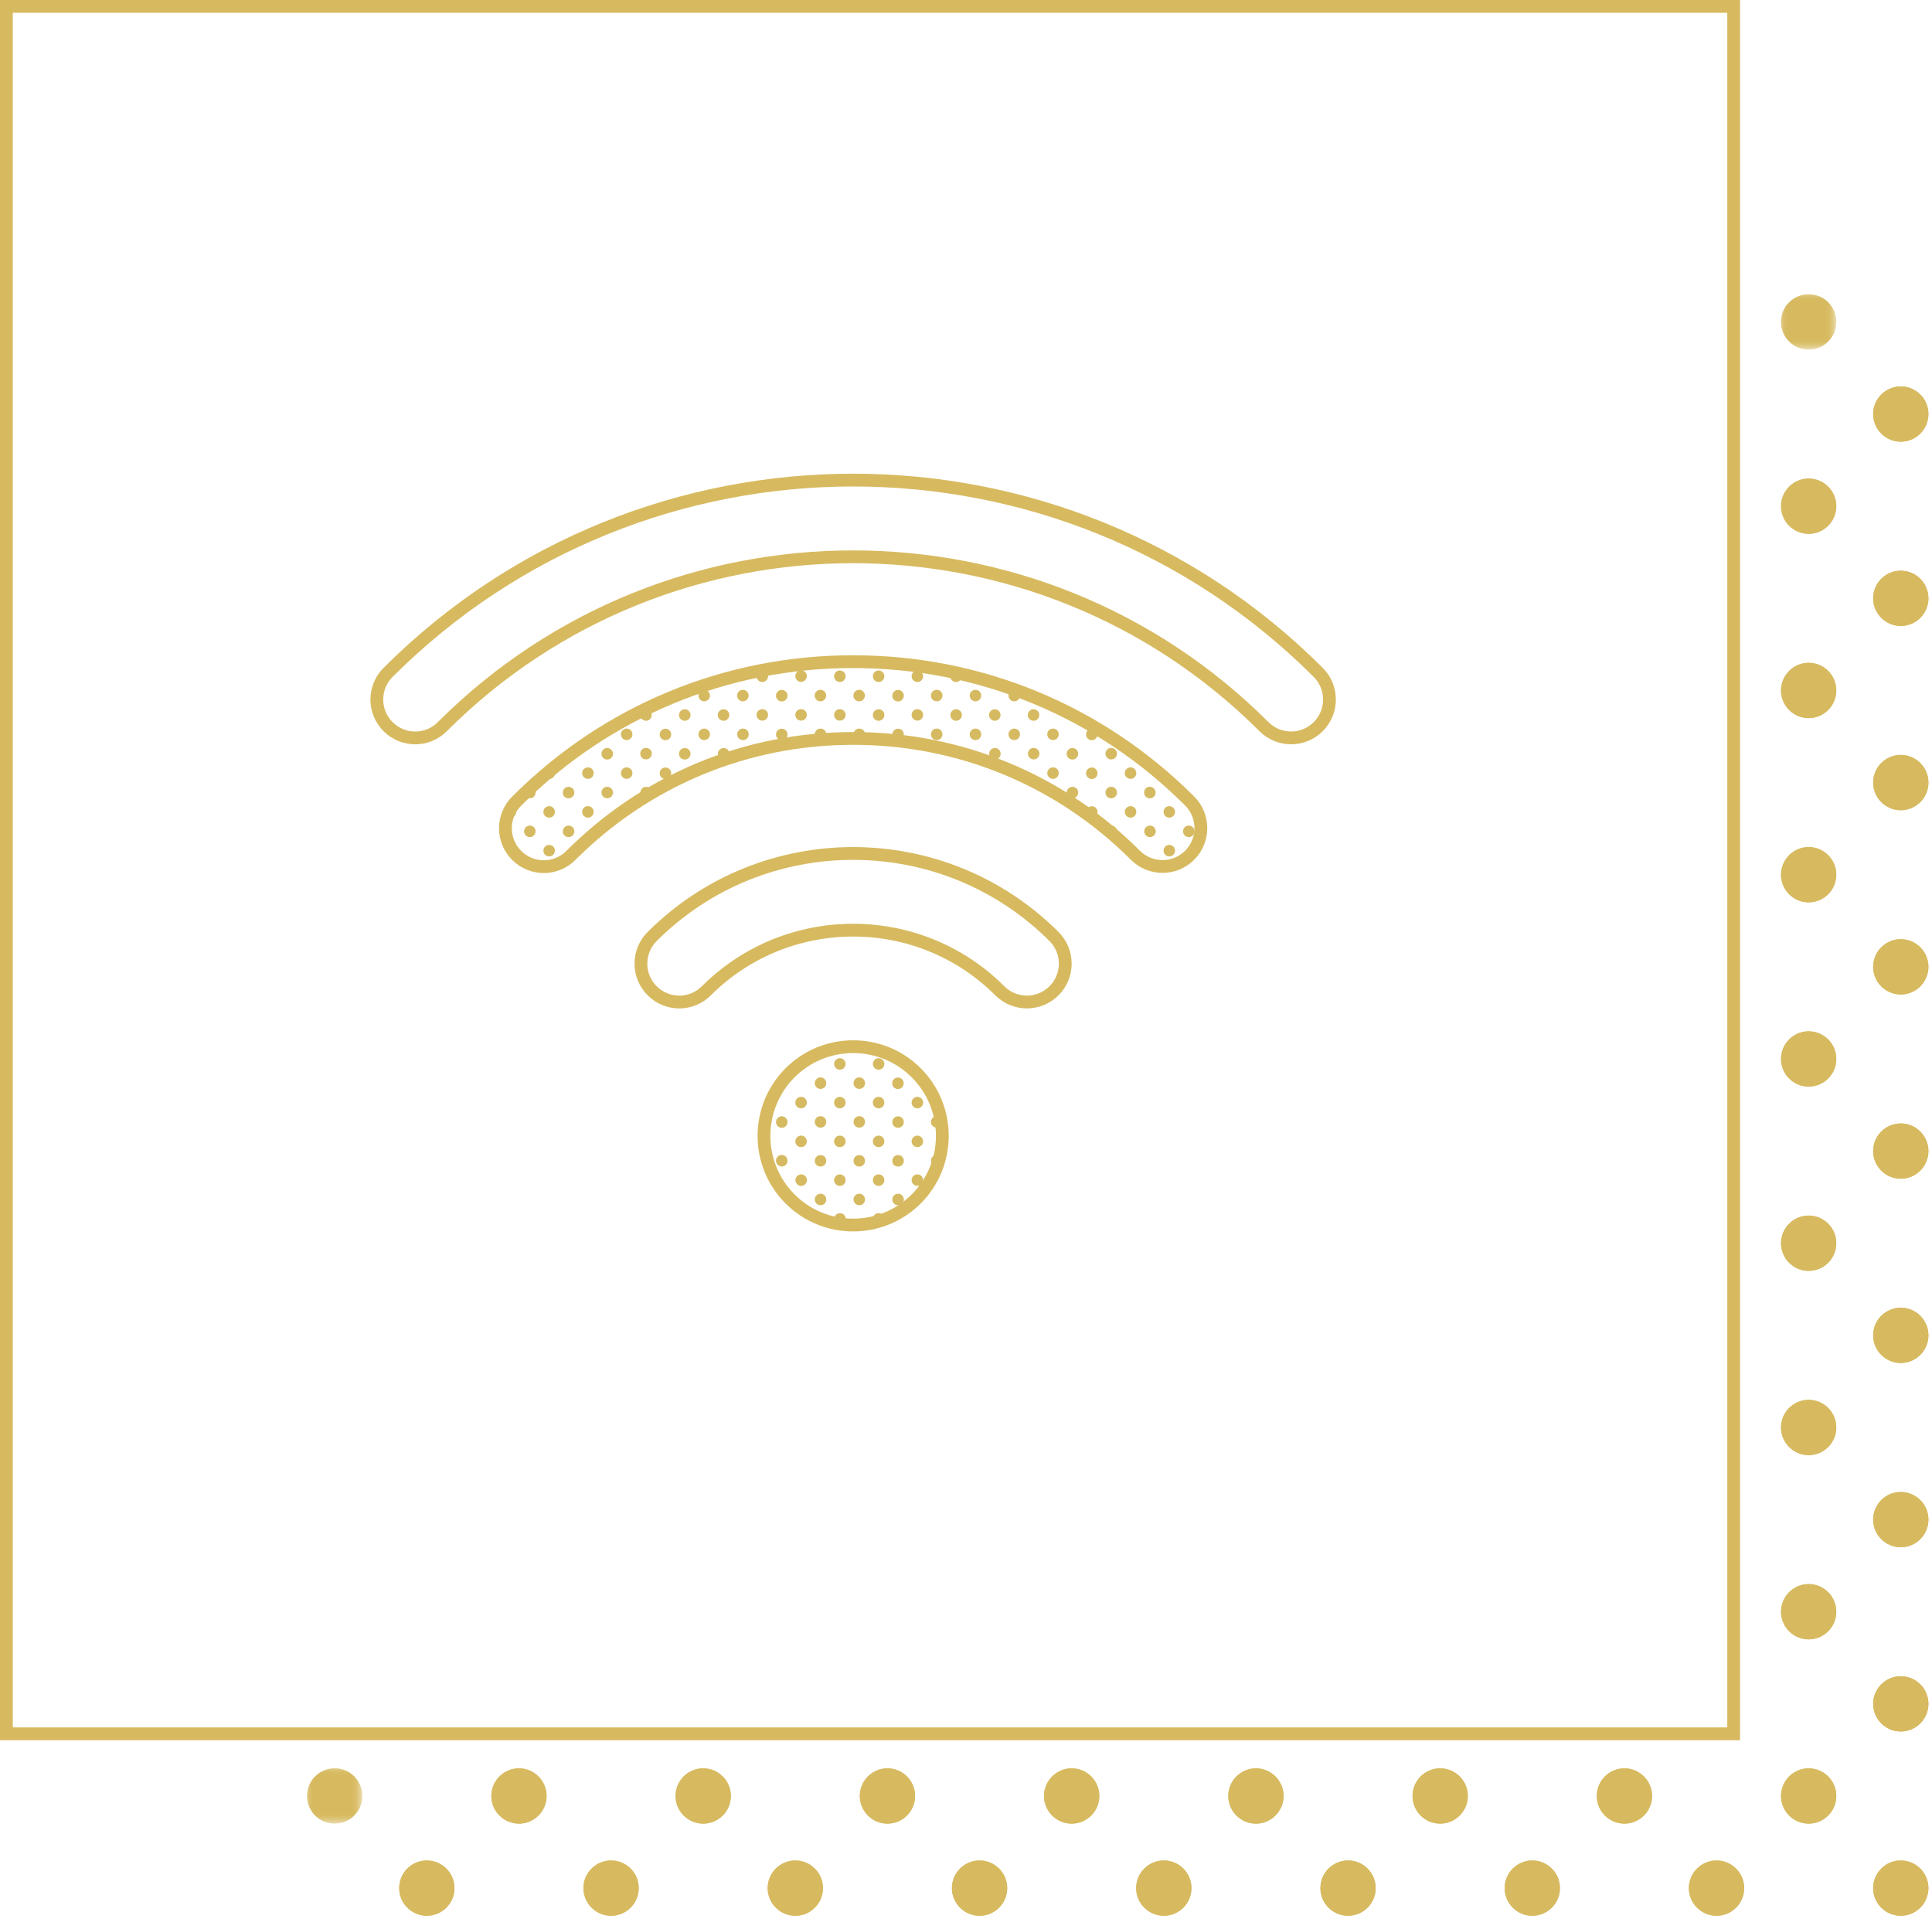 <?xml version="1.0" encoding="utf-8"?>
<!-- Generator: Adobe Illustrator 23.0.1, SVG Export Plug-In . SVG Version: 6.00 Build 0)  -->
<svg version="1.1" id="Ebene_1" xmlns="http://www.w3.org/2000/svg" xmlns:xlink="http://www.w3.org/1999/xlink" x="0px" y="0px"
	 viewBox="0 0 151 150" style="enable-background:new 0 0 151 150;" xml:space="preserve">
<style type="text/css">
	.st0{fill:none;stroke:#D7BA60;}
	.st1{fill-rule:evenodd;clip-rule:evenodd;fill:#D7BA60;}
	.st2{filter:url(#Adobe_OpacityMaskFilter);}
	.st3{fill-rule:evenodd;clip-rule:evenodd;fill:#FFFFFF;}
	.st4{mask:url(#mask-2_1_);fill-rule:evenodd;clip-rule:evenodd;fill:#D7BA60;}
	.st5{filter:url(#Adobe_OpacityMaskFilter_1_);}
	.st6{mask:url(#mask-4_1_);fill-rule:evenodd;clip-rule:evenodd;fill:#D7BA60;}
	.st7{filter:url(#Adobe_OpacityMaskFilter_2_);}
	.st8{mask:url(#mask-6_1_);fill-rule:evenodd;clip-rule:evenodd;fill:#D7BA60;}
	.st9{filter:url(#Adobe_OpacityMaskFilter_3_);}
	.st10{mask:url(#mask-8_1_);fill-rule:evenodd;clip-rule:evenodd;fill:#D7BA60;}
	.st11{fill:none;stroke:#D7BA60;stroke-miterlimit:10;}
	.st12{fill:#D6BA61;}
</style>
<title>Rectangle 4 Copy 10</title>
<desc>Created with Sketch.</desc>
<g id="Dokument-">
	<g transform="translate(-1071, -3269)">
		<g id="Rectangle-4-Copy-10" transform="translate(1071, 3269)">
			<path class="st0" d="M0.5,0.5v135h135V0.5H0.5z"/>
			<g id="Group-5-Copy-2" transform="translate(24, 22)">
				<path id="Fill-1" class="st1" d="M95.76,123.4c-1.19,0-2.16,0.97-2.16,2.16c0,1.19,0.97,2.16,2.16,2.16
					c1.19,0,2.16-0.97,2.16-2.16C97.92,124.37,96.95,123.4,95.76,123.4"/>
				<path id="Fill-3" class="st1" d="M110.16,123.4c-1.19,0-2.16,0.97-2.16,2.16c0,1.19,0.97,2.16,2.16,2.16
					c1.19,0,2.16-0.97,2.16-2.16C112.32,124.37,111.35,123.4,110.16,123.4"/>
				<path id="Fill-5" class="st1" d="M81.36,123.4c-1.19,0-2.16,0.97-2.16,2.16c0,1.19,0.97,2.16,2.16,2.16
					c1.19,0,2.16-0.97,2.16-2.16C83.52,124.37,82.55,123.4,81.36,123.4"/>
				<path id="Fill-7" class="st1" d="M52.56,123.4c-1.19,0-2.16,0.97-2.16,2.16c0,1.19,0.97,2.16,2.16,2.16
					c1.19,0,2.16-0.97,2.16-2.16C54.72,124.37,53.75,123.4,52.56,123.4"/>
				<g id="Group-11" transform="translate(115, 0.719)">
					<g id="Clip-10">
					</g>
					<defs>
						<filter id="Adobe_OpacityMaskFilter" filterUnits="userSpaceOnUse" x="0.2" y="0.28" width="4.32" height="4.32">
							<feColorMatrix  type="matrix" values="1 0 0 0 0  0 1 0 0 0  0 0 1 0 0  0 0 0 1 0"/>
						</filter>
					</defs>
					<mask maskUnits="userSpaceOnUse" x="0.2" y="0.28" width="4.32" height="4.32" id="mask-2_1_">
						<g class="st2">
							<polygon id="path-1_1_" class="st3" points="0.2,0.28 4.52,0.28 4.52,4.6 0.2,4.6 							"/>
						</g>
					</mask>
					<path id="Fill-9" class="st4" d="M2.36,0.28c-1.19,0-2.16,0.97-2.16,2.16S1.17,4.6,2.36,4.6c1.19,0,2.16-0.97,2.16-2.16
						S3.55,0.28,2.36,0.28"/>
				</g>
				<path id="Fill-12" class="st1" d="M124.56,22.6c-1.19,0-2.16,0.97-2.16,2.16c0,1.19,0.97,2.16,2.16,2.16
					c1.19,0,2.16-0.97,2.16-2.16C126.72,23.57,125.75,22.6,124.56,22.6"/>
				<path id="Fill-14" class="st1" d="M124.56,12.52c1.19,0,2.16-0.97,2.16-2.16c0-1.19-0.97-2.16-2.16-2.16
					c-1.19,0-2.16,0.97-2.16,2.16C122.4,11.55,123.37,12.52,124.56,12.52"/>
				<path id="Fill-16" class="st1" d="M117.36,29.8c-1.19,0-2.16,0.97-2.16,2.16c0,1.19,0.97,2.16,2.16,2.16
					c1.19,0,2.16-0.97,2.16-2.16C119.52,30.77,118.55,29.8,117.36,29.8"/>
				<path id="Fill-18" class="st1" d="M117.36,15.4c-1.19,0-2.16,0.97-2.16,2.16c0,1.19,0.97,2.16,2.16,2.16
					c1.19,0,2.16-0.97,2.16-2.16C119.52,16.37,118.55,15.4,117.36,15.4"/>
				<path id="Fill-20" class="st1" d="M124.56,51.4c-1.19,0-2.16,0.97-2.16,2.16c0,1.19,0.97,2.16,2.16,2.16
					c1.19,0,2.16-0.97,2.16-2.16C126.72,52.37,125.75,51.4,124.56,51.4"/>
				<path id="Fill-22" class="st1" d="M124.56,41.32c1.19,0,2.16-0.97,2.16-2.16c0-1.19-0.97-2.16-2.16-2.16
					c-1.19,0-2.16,0.97-2.16,2.16C122.4,40.35,123.37,41.32,124.56,41.32"/>
				<path id="Fill-24" class="st1" d="M117.36,58.6c-1.19,0-2.16,0.97-2.16,2.16s0.97,2.16,2.16,2.16c1.19,0,2.16-0.97,2.16-2.16
					S118.55,58.6,117.36,58.6"/>
				<path id="Fill-26" class="st1" d="M117.36,44.2c-1.19,0-2.16,0.97-2.16,2.16s0.97,2.16,2.16,2.16c1.19,0,2.16-0.97,2.16-2.16
					S118.55,44.2,117.36,44.2"/>
				<path id="Fill-28" class="st1" d="M124.56,80.2c-1.19,0-2.16,0.97-2.16,2.16c0,1.19,0.97,2.16,2.16,2.16
					c1.19,0,2.16-0.97,2.16-2.16C126.72,81.17,125.75,80.2,124.56,80.2"/>
				<path id="Fill-30" class="st1" d="M124.56,70.12c1.19,0,2.16-0.97,2.16-2.16c0-1.19-0.97-2.16-2.16-2.16
					c-1.19,0-2.16,0.97-2.16,2.16C122.4,69.15,123.37,70.12,124.56,70.12"/>
				<path id="Fill-32" class="st1" d="M117.36,87.4c-1.19,0-2.16,0.97-2.16,2.16c0,1.19,0.97,2.16,2.16,2.16
					c1.19,0,2.16-0.97,2.16-2.16C119.52,88.37,118.55,87.4,117.36,87.4"/>
				<path id="Fill-34" class="st1" d="M117.36,73c-1.19,0-2.16,0.97-2.16,2.16s0.97,2.16,2.16,2.16c1.19,0,2.16-0.97,2.16-2.16
					S118.55,73,117.36,73"/>
				<path id="Fill-36" class="st1" d="M124.56,123.4c-1.19,0-2.16,0.97-2.16,2.16c0,1.19,0.97,2.16,2.16,2.16
					c1.19,0,2.16-0.97,2.16-2.16C126.72,124.37,125.75,123.4,124.56,123.4"/>
				<path id="Fill-38" class="st1" d="M124.56,109c-1.19,0-2.16,0.97-2.16,2.16c0,1.19,0.97,2.16,2.16,2.16
					c1.19,0,2.16-0.97,2.16-2.16C126.72,109.97,125.75,109,124.56,109"/>
				<path id="Fill-40" class="st1" d="M124.56,98.92c1.19,0,2.16-0.97,2.16-2.16c0-1.19-0.97-2.16-2.16-2.16
					c-1.19,0-2.16,0.97-2.16,2.16C122.4,97.95,123.37,98.92,124.56,98.92"/>
				<path id="Fill-42" class="st1" d="M117.36,116.2c-1.19,0-2.16,0.97-2.16,2.16s0.97,2.16,2.16,2.16c1.19,0,2.16-0.97,2.16-2.16
					S118.55,116.2,117.36,116.2"/>
				<path id="Fill-44" class="st1" d="M117.36,101.8c-1.19,0-2.16,0.97-2.16,2.16s0.97,2.16,2.16,2.16c1.19,0,2.16-0.97,2.16-2.16
					S118.55,101.8,117.36,101.8"/>
				<path id="Fill-46" class="st1" d="M88.56,116.2c-1.19,0-2.16,0.97-2.16,2.16s0.97,2.16,2.16,2.16c1.19,0,2.16-0.97,2.16-2.16
					S89.75,116.2,88.56,116.2"/>
				<path id="Fill-48" class="st1" d="M102.96,116.2c-1.19,0-2.16,0.97-2.16,2.16s0.97,2.16,2.16,2.16c1.19,0,2.16-0.97,2.16-2.16
					S104.15,116.2,102.96,116.2"/>
				<path id="Fill-50" class="st1" d="M66.96,123.4c-1.19,0-2.16,0.97-2.16,2.16c0,1.19,0.97,2.16,2.16,2.16s2.16-0.97,2.16-2.16
					C69.12,124.37,68.15,123.4,66.96,123.4"/>
				<path id="Fill-52" class="st1" d="M59.76,116.2c-1.19,0-2.16,0.97-2.16,2.16s0.97,2.16,2.16,2.16c1.19,0,2.16-0.97,2.16-2.16
					S60.95,116.2,59.76,116.2"/>
				<path id="Fill-54" class="st1" d="M74.16,116.2c-1.19,0-2.16,0.97-2.16,2.16s0.97,2.16,2.16,2.16c1.19,0,2.16-0.97,2.16-2.16
					S75.35,116.2,74.16,116.2"/>
				<path id="Fill-56" class="st1" d="M38.16,123.4c-1.19,0-2.16,0.97-2.16,2.16c0,1.19,0.97,2.16,2.16,2.16
					c1.19,0,2.16-0.97,2.16-2.16C40.32,124.37,39.35,123.4,38.16,123.4"/>
				<path id="Fill-58" class="st1" d="M30.96,116.2c-1.19,0-2.16,0.97-2.16,2.16s0.97,2.16,2.16,2.16c1.19,0,2.16-0.97,2.16-2.16
					S32.15,116.2,30.96,116.2"/>
				<path id="Fill-60" class="st1" d="M45.36,116.2c-1.19,0-2.16,0.97-2.16,2.16s0.97,2.16,2.16,2.16c1.19,0,2.16-0.97,2.16-2.16
					S46.55,116.2,45.36,116.2"/>
				<path id="Fill-62" class="st1" d="M9.36,123.4c-1.19,0-2.16,0.97-2.16,2.16c0,1.19,0.97,2.16,2.16,2.16
					c1.19,0,2.16-0.97,2.16-2.16C11.52,124.37,10.55,123.4,9.36,123.4"/>
				<g id="Group-66" transform="translate(0, 115.719)">
					<g id="Clip-65">
					</g>
					<defs>
						<filter id="Adobe_OpacityMaskFilter_1_" filterUnits="userSpaceOnUse" x="0" y="0.48" width="4.32" height="4.32">
							<feColorMatrix  type="matrix" values="1 0 0 0 0  0 1 0 0 0  0 0 1 0 0  0 0 0 1 0"/>
						</filter>
					</defs>
					<mask maskUnits="userSpaceOnUse" x="0" y="0.48" width="4.32" height="4.32" id="mask-4_1_">
						<g class="st5">
							<polygon id="path-3_1_" class="st3" points="0,0.48 4.32,0.48 4.32,4.8 0,4.8 							"/>
						</g>
					</mask>
					<path id="Fill-64" class="st6" d="M2.16,0.48C0.97,0.48,0,1.45,0,2.64S0.97,4.8,2.16,4.8c1.19,0,2.16-0.97,2.16-2.16
						S3.35,0.48,2.16,0.48"/>
				</g>
				<path id="Fill-67" class="st1" d="M16.56,116.2c-1.19,0-2.16,0.97-2.16,2.16s0.97,2.16,2.16,2.16c1.19,0,2.16-0.97,2.16-2.16
					S17.75,116.2,16.56,116.2"/>
				<path id="Fill-69" class="st1" d="M23.76,123.4c-1.19,0-2.16,0.97-2.16,2.16c0,1.19,0.97,2.16,2.16,2.16
					c1.19,0,2.16-0.97,2.16-2.16C25.92,124.37,24.95,123.4,23.76,123.4"/>
				<path id="Fill-71" class="st1" d="M95.76,123.4c-1.19,0-2.16,0.97-2.16,2.16c0,1.19,0.97,2.16,2.16,2.16
					c1.19,0,2.16-0.97,2.16-2.16C97.92,124.37,96.95,123.4,95.76,123.4"/>
				<path id="Fill-73" class="st1" d="M110.16,123.4c-1.19,0-2.16,0.97-2.16,2.16c0,1.19,0.97,2.16,2.16,2.16
					c1.19,0,2.16-0.97,2.16-2.16C112.32,124.37,111.35,123.4,110.16,123.4"/>
				<path id="Fill-75" class="st1" d="M81.36,123.4c-1.19,0-2.16,0.97-2.16,2.16c0,1.19,0.97,2.16,2.16,2.16
					c1.19,0,2.16-0.97,2.16-2.16C83.52,124.37,82.55,123.4,81.36,123.4"/>
				<path id="Fill-77" class="st1" d="M52.56,123.4c-1.19,0-2.16,0.97-2.16,2.16c0,1.19,0.97,2.16,2.16,2.16
					c1.19,0,2.16-0.97,2.16-2.16C54.72,124.37,53.75,123.4,52.56,123.4"/>
				<g id="Group-81" transform="translate(115, 0.719)">
					<g id="Clip-80">
					</g>
					<defs>
						<filter id="Adobe_OpacityMaskFilter_2_" filterUnits="userSpaceOnUse" x="0.2" y="0.28" width="4.32" height="4.32">
							<feColorMatrix  type="matrix" values="1 0 0 0 0  0 1 0 0 0  0 0 1 0 0  0 0 0 1 0"/>
						</filter>
					</defs>
					<mask maskUnits="userSpaceOnUse" x="0.2" y="0.28" width="4.32" height="4.32" id="mask-6_1_">
						<g class="st7">
							<polygon id="path-5_1_" class="st3" points="0.2,0.28 4.52,0.28 4.52,4.6 0.2,4.6 							"/>
						</g>
					</mask>
					<path id="Fill-79" class="st8" d="M2.36,0.28c-1.19,0-2.16,0.97-2.16,2.16S1.17,4.6,2.36,4.6c1.19,0,2.16-0.97,2.16-2.16
						S3.55,0.28,2.36,0.28"/>
				</g>
				<path id="Fill-82" class="st1" d="M124.56,22.6c-1.19,0-2.16,0.97-2.16,2.16c0,1.19,0.97,2.16,2.16,2.16
					c1.19,0,2.16-0.97,2.16-2.16C126.72,23.57,125.75,22.6,124.56,22.6"/>
				<path id="Fill-84" class="st1" d="M124.56,12.52c1.19,0,2.16-0.97,2.16-2.16c0-1.19-0.97-2.16-2.16-2.16
					c-1.19,0-2.16,0.97-2.16,2.16C122.4,11.55,123.37,12.52,124.56,12.52"/>
				<path id="Fill-86" class="st1" d="M117.36,29.8c-1.19,0-2.16,0.97-2.16,2.16c0,1.19,0.97,2.16,2.16,2.16
					c1.19,0,2.16-0.97,2.16-2.16C119.52,30.77,118.55,29.8,117.36,29.8"/>
				<path id="Fill-88" class="st1" d="M117.36,15.4c-1.19,0-2.16,0.97-2.16,2.16c0,1.19,0.97,2.16,2.16,2.16
					c1.19,0,2.16-0.97,2.16-2.16C119.52,16.37,118.55,15.4,117.36,15.4"/>
				<path id="Fill-90" class="st1" d="M124.56,51.4c-1.19,0-2.16,0.97-2.16,2.16c0,1.19,0.97,2.16,2.16,2.16
					c1.19,0,2.16-0.97,2.16-2.16C126.72,52.37,125.75,51.4,124.56,51.4"/>
				<path id="Fill-92" class="st1" d="M124.56,41.32c1.19,0,2.16-0.97,2.16-2.16c0-1.19-0.97-2.16-2.16-2.16
					c-1.19,0-2.16,0.97-2.16,2.16C122.4,40.35,123.37,41.32,124.56,41.32"/>
				<path id="Fill-94" class="st1" d="M117.36,58.6c-1.19,0-2.16,0.97-2.16,2.16s0.97,2.16,2.16,2.16c1.19,0,2.16-0.97,2.16-2.16
					S118.55,58.6,117.36,58.6"/>
				<path id="Fill-96" class="st1" d="M117.36,44.2c-1.19,0-2.16,0.97-2.16,2.16s0.97,2.16,2.16,2.16c1.19,0,2.16-0.97,2.16-2.16
					S118.55,44.2,117.36,44.2"/>
				<path id="Fill-98" class="st1" d="M124.56,80.2c-1.19,0-2.16,0.97-2.16,2.16c0,1.19,0.97,2.16,2.16,2.16
					c1.19,0,2.16-0.97,2.16-2.16C126.72,81.17,125.75,80.2,124.56,80.2"/>
				<path id="Fill-100" class="st1" d="M124.56,70.12c1.19,0,2.16-0.97,2.16-2.16c0-1.19-0.97-2.16-2.16-2.16
					c-1.19,0-2.16,0.97-2.16,2.16C122.4,69.15,123.37,70.12,124.56,70.12"/>
				<path id="Fill-102" class="st1" d="M117.36,87.4c-1.19,0-2.16,0.97-2.16,2.16c0,1.19,0.97,2.16,2.16,2.16
					c1.19,0,2.16-0.97,2.16-2.16C119.52,88.37,118.55,87.4,117.36,87.4"/>
				<path id="Fill-104" class="st1" d="M117.36,73c-1.19,0-2.16,0.97-2.16,2.16s0.97,2.16,2.16,2.16c1.19,0,2.16-0.97,2.16-2.16
					S118.55,73,117.36,73"/>
				<path id="Fill-106" class="st1" d="M124.56,123.4c-1.19,0-2.16,0.97-2.16,2.16c0,1.19,0.97,2.16,2.16,2.16
					c1.19,0,2.16-0.97,2.16-2.16C126.72,124.37,125.75,123.4,124.56,123.4"/>
				<path id="Fill-108" class="st1" d="M124.56,109c-1.19,0-2.16,0.97-2.16,2.16c0,1.19,0.97,2.16,2.16,2.16
					c1.19,0,2.16-0.97,2.16-2.16C126.72,109.97,125.75,109,124.56,109"/>
				<path id="Fill-110" class="st1" d="M124.56,98.92c1.19,0,2.16-0.97,2.16-2.16c0-1.19-0.97-2.16-2.16-2.16
					c-1.19,0-2.16,0.97-2.16,2.16C122.4,97.95,123.37,98.92,124.56,98.92"/>
				<path id="Fill-112" class="st1" d="M117.36,116.2c-1.19,0-2.16,0.97-2.16,2.16s0.97,2.16,2.16,2.16c1.19,0,2.16-0.97,2.16-2.16
					S118.55,116.2,117.36,116.2"/>
				<path id="Fill-114" class="st1" d="M117.36,101.8c-1.19,0-2.16,0.97-2.16,2.16s0.97,2.16,2.16,2.16c1.19,0,2.16-0.97,2.16-2.16
					S118.55,101.8,117.36,101.8"/>
				<path id="Fill-116" class="st1" d="M88.56,116.2c-1.19,0-2.16,0.97-2.16,2.16s0.97,2.16,2.16,2.16c1.19,0,2.16-0.97,2.16-2.16
					S89.75,116.2,88.56,116.2"/>
				<path id="Fill-118" class="st1" d="M102.96,116.2c-1.19,0-2.16,0.97-2.16,2.16s0.97,2.16,2.16,2.16c1.19,0,2.16-0.97,2.16-2.16
					S104.15,116.2,102.96,116.2"/>
				<path id="Fill-120" class="st1" d="M66.96,123.4c-1.19,0-2.16,0.97-2.16,2.16c0,1.19,0.97,2.16,2.16,2.16s2.16-0.97,2.16-2.16
					C69.12,124.37,68.15,123.4,66.96,123.4"/>
				<path id="Fill-122" class="st1" d="M59.76,116.2c-1.19,0-2.16,0.97-2.16,2.16s0.97,2.16,2.16,2.16c1.19,0,2.16-0.97,2.16-2.16
					S60.95,116.2,59.76,116.2"/>
				<path id="Fill-124" class="st1" d="M74.16,116.2c-1.19,0-2.16,0.97-2.16,2.16s0.97,2.16,2.16,2.16c1.19,0,2.16-0.97,2.16-2.16
					S75.35,116.2,74.16,116.2"/>
				<path id="Fill-126" class="st1" d="M38.16,123.4c-1.19,0-2.16,0.97-2.16,2.16c0,1.19,0.97,2.16,2.16,2.16
					c1.19,0,2.16-0.97,2.16-2.16C40.32,124.37,39.35,123.4,38.16,123.4"/>
				<path id="Fill-128" class="st1" d="M30.96,116.2c-1.19,0-2.16,0.97-2.16,2.16s0.97,2.16,2.16,2.16c1.19,0,2.16-0.97,2.16-2.16
					S32.15,116.2,30.96,116.2"/>
				<path id="Fill-130" class="st1" d="M45.36,116.2c-1.19,0-2.16,0.97-2.16,2.16s0.97,2.16,2.16,2.16c1.19,0,2.16-0.97,2.16-2.16
					S46.55,116.2,45.36,116.2"/>
				<path id="Fill-132" class="st1" d="M9.36,123.4c-1.19,0-2.16,0.97-2.16,2.16c0,1.19,0.97,2.16,2.16,2.16
					c1.19,0,2.16-0.97,2.16-2.16C11.52,124.37,10.55,123.4,9.36,123.4"/>
				<g id="Group-136" transform="translate(0, 115.719)">
					<g id="Clip-135">
					</g>
					<defs>
						<filter id="Adobe_OpacityMaskFilter_3_" filterUnits="userSpaceOnUse" x="0" y="0.48" width="4.32" height="4.32">
							<feColorMatrix  type="matrix" values="1 0 0 0 0  0 1 0 0 0  0 0 1 0 0  0 0 0 1 0"/>
						</filter>
					</defs>
					<mask maskUnits="userSpaceOnUse" x="0" y="0.48" width="4.32" height="4.32" id="mask-8_1_">
						<g class="st9">
							<polygon id="path-7_1_" class="st3" points="0,0.48 4.32,0.48 4.32,4.8 0,4.8 							"/>
						</g>
					</mask>
					<path id="Fill-134" class="st10" d="M2.16,0.48C0.97,0.48,0,1.45,0,2.64S0.97,4.8,2.16,4.8c1.19,0,2.16-0.97,2.16-2.16
						S3.35,0.48,2.16,0.48"/>
				</g>
				<path id="Fill-137" class="st1" d="M16.56,116.2c-1.19,0-2.16,0.97-2.16,2.16s0.97,2.16,2.16,2.16c1.19,0,2.16-0.97,2.16-2.16
					S17.75,116.2,16.56,116.2"/>
				<path id="Fill-139" class="st1" d="M23.76,123.4c-1.19,0-2.16,0.97-2.16,2.16c0,1.19,0.97,2.16,2.16,2.16
					c1.19,0,2.16-0.97,2.16-2.16C25.92,124.37,24.95,123.4,23.76,123.4"/>
			</g>
			<g>
				<path class="st11" d="M66.67,51.71c-9.93,0-19.27,3.87-26.29,10.9c-1.17,1.17-1.17,3.07,0,4.24c0.58,0.58,1.35,0.88,2.12,0.88
					l0,0c0.77,0,1.53-0.29,2.12-0.88c5.89-5.89,13.72-9.14,22.06-9.14h0.01c8.33,0,16.16,3.24,22.05,9.13
					c1.17,1.17,3.07,1.17,4.24,0c1.17-1.17,1.17-3.07,0-4.24c-7.02-7.02-16.36-10.89-26.29-10.89L66.67,51.71L66.67,51.71z
					 M66.68,81.8c-1.79,0-3.57,0.68-4.93,2.04c-2.72,2.72-2.72,7.14,0,9.86c1.36,1.36,3.14,2.04,4.93,2.04s3.56-0.68,4.93-2.04
					c2.72-2.72,2.72-7.14,0-9.86C70.25,82.48,68.47,81.8,66.68,81.8z"/>
				<path class="st11" d="M66.68,37.52c-13.16,0-26.33,5.01-36.35,15.03c-1.17,1.17-1.17,3.07,0,4.24c0.58,0.58,1.35,0.88,2.12,0.88
					c0.77,0,1.53-0.29,2.12-0.88c17.7-17.7,46.51-17.7,64.22,0c1.17,1.17,3.07,1.17,4.24,0c1.17-1.17,1.17-3.07,0-4.24
					C93.01,42.53,79.84,37.52,66.68,37.52z"/>
				<path class="st11" d="M66.68,66.7c-5.69,0-11.37,2.16-15.71,6.49c-1.17,1.17-1.17,3.07,0,4.24c0.58,0.58,1.35,0.88,2.12,0.88
					c0.76,0,1.53-0.29,2.12-0.88c6.32-6.31,16.61-6.32,22.93,0c1.17,1.17,3.07,1.17,4.24,0c1.17-1.17,1.17-3.07,0-4.24
					C78.05,68.87,72.37,66.7,66.68,66.7z"/>
				<path class="st12" d="M91.39,63.9c0.25,0,0.45-0.2,0.45-0.45c0-0.25-0.2-0.45-0.45-0.45c-0.25,0-0.45,0.2-0.45,0.45
					C90.94,63.7,91.14,63.9,91.39,63.9z"/>
				<path class="st12" d="M88.36,63c-0.25,0-0.45,0.2-0.45,0.45c0,0.25,0.2,0.45,0.45,0.45c0.25,0,0.45-0.2,0.45-0.45
					C88.82,63.2,88.61,63,88.36,63z"/>
				<path class="st12" d="M90.33,64.97c0-0.25-0.2-0.45-0.45-0.45c-0.25,0-0.45,0.2-0.45,0.45c0,0.25,0.2,0.45,0.45,0.45
					C90.13,65.42,90.33,65.22,90.33,64.97z"/>
				<path class="st12" d="M93.36,64.97c0-0.25-0.2-0.45-0.45-0.45c-0.25,0-0.45,0.2-0.45,0.45c0,0.25,0.2,0.45,0.45,0.45
					C93.16,65.42,93.36,65.22,93.36,64.97z"/>
				<path class="st12" d="M89.42,61.94c0,0.25,0.2,0.45,0.45,0.45c0.25,0,0.45-0.2,0.45-0.45c0-0.25-0.2-0.45-0.45-0.45
					C89.62,61.48,89.42,61.68,89.42,61.94z"/>
				<path class="st12" d="M91.84,66.48c0-0.25-0.2-0.45-0.45-0.45c-0.25,0-0.45,0.2-0.45,0.45c0,0.13,0.05,0.24,0.13,0.32
					c0.08,0.08,0.2,0.13,0.32,0.13s0.24-0.05,0.32-0.13C91.79,66.72,91.84,66.61,91.84,66.48z"/>
				<path class="st12" d="M88.82,66.48c0-0.25-0.2-0.45-0.45-0.45c-0.14,0-0.25,0.07-0.34,0.17c0.1,0.1,0.21,0.19,0.31,0.28
					c0.01,0.01,0.02,0.01,0.02,0.02c0.11,0.1,0.22,0.19,0.32,0.29C88.76,66.71,88.82,66.6,88.82,66.48z"/>
				<path class="st12" d="M87.91,60.42c0,0.25,0.2,0.45,0.45,0.45c0.25,0,0.45-0.2,0.45-0.45c0-0.25-0.2-0.45-0.45-0.45
					C88.11,59.97,87.91,60.17,87.91,60.42z"/>
				<path class="st12" d="M82.3,59.97c-0.25,0-0.45,0.2-0.45,0.45c0,0.25,0.2,0.45,0.45,0.45c0.25,0,0.45-0.2,0.45-0.45
					C82.76,60.17,82.55,59.97,82.3,59.97z"/>
				<path class="st12" d="M85.33,57.85c0.25,0,0.45-0.2,0.45-0.45s-0.2-0.45-0.45-0.45c-0.25,0-0.45,0.2-0.45,0.45
					S85.08,57.85,85.33,57.85z"/>
				<path class="st12" d="M83.82,59.36c0.25,0,0.45-0.2,0.45-0.45c0-0.25-0.2-0.45-0.45-0.45c-0.25,0-0.45,0.2-0.45,0.45
					C83.36,59.16,83.57,59.36,83.82,59.36z"/>
				<path class="st12" d="M86.85,58.45c-0.25,0-0.45,0.2-0.45,0.45c0,0.25,0.2,0.45,0.45,0.45c0.25,0,0.45-0.2,0.45-0.45
					C87.3,58.66,87.1,58.45,86.85,58.45z"/>
				<path class="st12" d="M83.82,56.33c0.18,0,0.3-0.12,0.37-0.26c-0.25-0.13-0.51-0.23-0.76-0.36c-0.02,0.06-0.07,0.1-0.07,0.17
					C83.36,56.13,83.57,56.33,83.82,56.33z"/>
				<path class="st12" d="M85.24,63.87c0.03,0.01,0.05,0.04,0.09,0.04c0.25,0,0.45-0.2,0.45-0.45c0-0.25-0.2-0.45-0.45-0.45
					c-0.25,0-0.45,0.2-0.45,0.45c0,0.08,0.05,0.14,0.09,0.21C85.06,63.73,85.15,63.8,85.24,63.87z"/>
				<path class="st12" d="M85.33,60.88c0.25,0,0.45-0.2,0.45-0.45s-0.2-0.45-0.45-0.45c-0.25,0-0.45,0.2-0.45,0.45
					S85.08,60.88,85.33,60.88z"/>
				<path class="st12" d="M87.3,64.97c0-0.25-0.2-0.45-0.45-0.45c-0.18,0-0.31,0.12-0.38,0.27c0.21,0.17,0.4,0.37,0.6,0.54
					C87.2,65.25,87.3,65.13,87.3,64.97z"/>
				<path class="st12" d="M83.82,62.39c0.25,0,0.45-0.2,0.45-0.45c0-0.25-0.2-0.45-0.45-0.45c-0.25,0-0.45,0.2-0.45,0.45
					C83.36,62.19,83.57,62.39,83.82,62.39z"/>
				<path class="st12" d="M87.3,61.94c0-0.25-0.2-0.45-0.45-0.45s-0.45,0.2-0.45,0.45c0,0.25,0.2,0.45,0.45,0.45
					S87.3,62.19,87.3,61.94z"/>
				<path class="st12" d="M79.24,53.92c-0.23,0.02-0.42,0.2-0.42,0.44c0,0.25,0.2,0.45,0.45,0.45c0.25,0,0.45-0.2,0.45-0.45
					c0-0.12-0.05-0.23-0.13-0.31C79.48,54.01,79.36,53.96,79.24,53.92z"/>
				<path class="st12" d="M81.85,57.39c0,0.25,0.2,0.45,0.45,0.45c0.25,0,0.45-0.2,0.45-0.45s-0.2-0.45-0.45-0.45
					C82.05,56.94,81.85,57.14,81.85,57.39z"/>
				<path class="st12" d="M79.27,56.94c-0.25,0-0.45,0.2-0.45,0.45s0.2,0.45,0.45,0.45c0.25,0,0.45-0.2,0.45-0.45
					S79.52,56.94,79.27,56.94z"/>
				<path class="st12" d="M76.24,56.94c-0.25,0-0.45,0.2-0.45,0.45s0.2,0.45,0.45,0.45c0.25,0,0.45-0.2,0.45-0.45
					S76.49,56.94,76.24,56.94z"/>
				<path class="st12" d="M77.76,59.36c0.25,0,0.45-0.2,0.45-0.45c0-0.25-0.2-0.45-0.45-0.45c-0.25,0-0.45,0.2-0.45,0.45
					C77.3,59.16,77.51,59.36,77.76,59.36z"/>
				<path class="st12" d="M80.79,58.45c-0.25,0-0.45,0.2-0.45,0.45c0,0.25,0.2,0.45,0.45,0.45c0.25,0,0.45-0.2,0.45-0.45
					C81.24,58.66,81.04,58.45,80.79,58.45z"/>
				<path class="st12" d="M77.3,55.88c0,0.25,0.2,0.45,0.45,0.45c0.25,0,0.45-0.2,0.45-0.45c0-0.25-0.2-0.45-0.45-0.45
					C77.51,55.42,77.3,55.63,77.3,55.88z"/>
				<path class="st12" d="M80.33,55.88c0,0.25,0.2,0.45,0.45,0.45c0.25,0,0.45-0.2,0.45-0.45c0-0.25-0.2-0.45-0.45-0.45
					C80.54,55.42,80.33,55.63,80.33,55.88z"/>
				<path class="st12" d="M79.67,60.56c0.02-0.05,0.06-0.08,0.06-0.14c0-0.25-0.2-0.45-0.45-0.45c-0.16,0-0.28,0.1-0.36,0.23
					c0.16,0.07,0.31,0.15,0.47,0.22C79.48,60.46,79.57,60.51,79.67,60.56z"/>
				<path class="st12" d="M73.21,53.91c-0.25,0-0.45,0.2-0.45,0.45c0,0.25,0.2,0.45,0.45,0.45c0.25,0,0.45-0.2,0.45-0.45
					C73.67,54.11,73.47,53.91,73.21,53.91z"/>
				<circle class="st12" cx="71.7" cy="52.85" r="0.45"/>
				<path class="st12" d="M74.27,52.85c0,0.25,0.2,0.45,0.45,0.45c0.25,0,0.45-0.2,0.45-0.45c0-0.05-0.04-0.09-0.06-0.14
					c-0.24-0.06-0.48-0.13-0.72-0.18C74.33,52.61,74.27,52.72,74.27,52.85z"/>
				<path class="st12" d="M73.21,56.94c-0.25,0-0.45,0.2-0.45,0.45s0.2,0.45,0.45,0.45c0.25,0,0.45-0.2,0.45-0.45
					S73.47,56.94,73.21,56.94z"/>
				<circle class="st12" cx="76.24" cy="54.36" r="0.45"/>
				<path class="st12" d="M74.73,58.45c-0.17,0-0.29,0.1-0.36,0.24c0.27,0.07,0.55,0.13,0.81,0.2
					C75.17,58.65,74.97,58.45,74.73,58.45z"/>
				<path class="st12" d="M71.7,55.42c-0.25,0-0.45,0.2-0.45,0.45c0,0.25,0.2,0.45,0.45,0.45c0.25,0,0.45-0.2,0.45-0.45
					C72.15,55.63,71.95,55.42,71.7,55.42z"/>
				<path class="st12" d="M75.18,55.88c0-0.25-0.2-0.45-0.45-0.45c-0.25,0-0.45,0.2-0.45,0.45c0,0.25,0.2,0.45,0.45,0.45
					C74.98,56.33,75.18,56.13,75.18,55.88z"/>
				<path class="st12" d="M66.7,54.36c0,0.25,0.2,0.45,0.45,0.45c0.13,0,0.24-0.05,0.32-0.13c0.08-0.08,0.13-0.2,0.13-0.32
					c0-0.25-0.2-0.45-0.45-0.45C66.9,53.91,66.7,54.11,66.7,54.36z"/>
				<path class="st12" d="M67.27,51.74c-0.09,0-0.18-0.01-0.27-0.01c0.05,0.02,0.09,0.06,0.15,0.06
					C67.2,51.79,67.23,51.75,67.27,51.74z"/>
				<path class="st12" d="M65.19,52.85c0,0.25,0.2,0.45,0.45,0.45c0.25,0,0.45-0.2,0.45-0.45c0-0.25-0.2-0.45-0.45-0.45
					C65.39,52.39,65.19,52.6,65.19,52.85z"/>
				<path class="st12" d="M68.67,53.3c0.25,0,0.45-0.2,0.45-0.45c0-0.25-0.2-0.45-0.45-0.45c-0.25,0-0.45,0.2-0.45,0.45
					C68.22,53.1,68.42,53.3,68.67,53.3z"/>
				<path class="st12" d="M70.19,57.85c0.13,0,0.24-0.05,0.32-0.13c0.08-0.08,0.13-0.2,0.13-0.32c0-0.13-0.05-0.24-0.13-0.32
					c-0.08-0.08-0.2-0.13-0.32-0.13c-0.25,0-0.45,0.2-0.45,0.45S69.93,57.85,70.19,57.85z"/>
				<path class="st12" d="M67.16,56.94c-0.25,0-0.45,0.2-0.45,0.45c0,0.13,0.05,0.24,0.13,0.32c0.19,0,0.38,0.02,0.58,0.03
					c0.11-0.08,0.2-0.2,0.2-0.35C67.61,57.14,67.41,56.94,67.16,56.94z"/>
				<path class="st12" d="M64.45,57.07c-0.08-0.08-0.2-0.13-0.32-0.13c-0.25,0-0.45,0.2-0.45,0.45c0,0.24,0.19,0.42,0.42,0.44
					c0.01,0,0.02,0,0.03,0c0.01,0,0.03,0,0.04,0c0.11-0.01,0.21-0.04,0.28-0.12c0.08-0.08,0.13-0.2,0.13-0.32
					C64.58,57.27,64.53,57.15,64.45,57.07z"/>
				<path class="st12" d="M70.19,54.82c0.13,0,0.24-0.05,0.32-0.13c0.08-0.08,0.13-0.2,0.13-0.32c0-0.13-0.05-0.24-0.13-0.32
					c-0.08-0.08-0.2-0.13-0.32-0.13c-0.25,0-0.45,0.2-0.45,0.45C69.73,54.61,69.93,54.82,70.19,54.82z"/>
				<path class="st12" d="M65.64,55.42c-0.25,0-0.45,0.2-0.45,0.45c0,0.25,0.2,0.45,0.45,0.45c0.25,0,0.45-0.2,0.45-0.45
					C66.1,55.63,65.89,55.42,65.64,55.42z"/>
				<path class="st12" d="M68.67,56.33c0.25,0,0.45-0.2,0.45-0.45c0-0.25-0.2-0.45-0.45-0.45c-0.25,0-0.45,0.2-0.45,0.45
					C68.22,56.13,68.42,56.33,68.67,56.33z"/>
				<path class="st12" d="M63.67,54.36c0,0.25,0.2,0.45,0.45,0.45c0.13,0,0.24-0.05,0.32-0.13c0.08-0.08,0.13-0.2,0.13-0.32
					c0-0.13-0.05-0.24-0.13-0.32c-0.08-0.08-0.2-0.13-0.32-0.13C63.88,53.91,63.67,54.11,63.67,54.36z"/>
				<path class="st12" d="M59.58,53.3c0.25,0,0.45-0.2,0.45-0.45c0-0.25-0.2-0.45-0.45-0.45c0,0,0,0,0,0c-0.25,0-0.45,0.2-0.45,0.45
					C59.13,53.1,59.33,53.3,59.58,53.3z"/>
				<path class="st12" d="M62.61,52.39c-0.25,0-0.45,0.2-0.45,0.45c0,0.25,0.2,0.45,0.45,0.45c0.25,0,0.45-0.2,0.45-0.45
					C63.07,52.6,62.86,52.39,62.61,52.39z"/>
				<path class="st12" d="M61.1,57.85c0.25,0,0.45-0.2,0.45-0.45s-0.2-0.45-0.45-0.45c-0.25,0-0.45,0.2-0.45,0.45
					S60.85,57.85,61.1,57.85z"/>
				<path class="st12" d="M58.52,57.39c0-0.25-0.2-0.45-0.45-0.45c-0.25,0-0.45,0.2-0.45,0.45s0.2,0.45,0.45,0.45
					C58.32,57.85,58.52,57.64,58.52,57.39z"/>
				<path class="st12" d="M61.1,54.82c0.25,0,0.45-0.2,0.45-0.45c0-0.25-0.2-0.45-0.45-0.45c-0.25,0-0.45,0.2-0.45,0.45
					C60.64,54.61,60.85,54.82,61.1,54.82z"/>
				<path class="st12" d="M59.58,58.45c-0.14,0-0.26,0.08-0.34,0.18c0.16-0.04,0.32-0.08,0.48-0.12
					C59.68,58.49,59.64,58.45,59.58,58.45z"/>
				<path class="st12" d="M59.58,55.42c-0.25,0-0.45,0.2-0.45,0.45c0,0.25,0.2,0.45,0.45,0.45c0.25,0,0.45-0.2,0.45-0.45
					C60.04,55.63,59.83,55.42,59.58,55.42z"/>
				<path class="st12" d="M62.61,55.42c-0.25,0-0.45,0.2-0.45,0.45c0,0.25,0.2,0.45,0.45,0.45c0.25,0,0.45-0.2,0.45-0.45
					C63.07,55.63,62.86,55.42,62.61,55.42z"/>
				<path class="st12" d="M57.61,54.36c0,0.25,0.2,0.45,0.45,0.45c0.25,0,0.45-0.2,0.45-0.45c0-0.25-0.2-0.45-0.45-0.45
					C57.82,53.91,57.61,54.11,57.61,54.36z"/>
				<circle class="st12" cx="55.04" cy="54.36" r="0.45"/>
				<path class="st12" d="M56.55,53.3c0.18,0,0.3-0.12,0.38-0.27c-0.21,0.06-0.43,0.1-0.64,0.16C56.37,53.25,56.45,53.3,56.55,53.3z
					"/>
				<path class="st12" d="M55.04,56.94c-0.25,0-0.45,0.2-0.45,0.45s0.2,0.45,0.45,0.45c0.25,0,0.45-0.2,0.45-0.45
					S55.29,56.94,55.04,56.94z"/>
				<path class="st12" d="M53.52,59.36c0.25,0,0.45-0.2,0.45-0.45c0-0.25-0.2-0.45-0.45-0.45c-0.25,0-0.45,0.2-0.45,0.45
					C53.07,59.16,53.27,59.36,53.52,59.36z"/>
				<path class="st12" d="M57.01,58.91c0-0.25-0.2-0.45-0.45-0.45c-0.25,0-0.45,0.2-0.45,0.45c0,0.25,0.2,0.45,0.45,0.45
					C56.8,59.36,57.01,59.16,57.01,58.91z"/>
				<path class="st12" d="M53.52,56.33c0.25,0,0.45-0.2,0.45-0.45c0-0.25-0.2-0.45-0.45-0.45c-0.25,0-0.45,0.2-0.45,0.45
					C53.07,56.13,53.27,56.33,53.52,56.33z"/>
				<path class="st12" d="M56.55,56.33c0.25,0,0.45-0.2,0.45-0.45c0-0.25-0.2-0.45-0.45-0.45c-0.25,0-0.45,0.2-0.45,0.45
					C56.1,56.13,56.3,56.33,56.55,56.33z"/>
				<path class="st12" d="M48.98,59.97c-0.25,0-0.45,0.2-0.45,0.45c0,0.25,0.2,0.45,0.45,0.45c0.25,0,0.45-0.2,0.45-0.45
					S49.23,59.97,48.98,59.97z"/>
				<path class="st12" d="M45.95,59.97c-0.25,0-0.45,0.2-0.45,0.45c0,0.25,0.2,0.45,0.45,0.45c0.13,0,0.24-0.05,0.32-0.13
					c0.08-0.08,0.13-0.2,0.13-0.32c0-0.13-0.05-0.24-0.13-0.32S46.08,59.97,45.95,59.97z"/>
				<path class="st12" d="M52.01,57.85c0.25,0,0.45-0.2,0.45-0.45s-0.2-0.45-0.45-0.45c-0.25,0-0.45,0.2-0.45,0.45
					S51.76,57.85,52.01,57.85z"/>
				<path class="st12" d="M48.53,57.39c0,0.25,0.2,0.45,0.45,0.45c0.25,0,0.45-0.2,0.45-0.45s-0.2-0.45-0.45-0.45
					C48.73,56.94,48.53,57.14,48.53,57.39z"/>
				<path class="st12" d="M51.91,54.78c0.04,0.01,0.06,0.04,0.1,0.04c0.18,0,0.3-0.12,0.38-0.27c-0.13,0.05-0.25,0.12-0.38,0.18
					C51.98,54.74,51.94,54.76,51.91,54.78z"/>
				<path class="st12" d="M47.01,58.91c0,0.25,0.2,0.45,0.45,0.45c0.25,0,0.45-0.2,0.45-0.45c0-0.25-0.2-0.45-0.45-0.45
					C47.21,58.45,47.01,58.66,47.01,58.91z"/>
				<path class="st12" d="M50.49,58.45c-0.25,0-0.45,0.2-0.45,0.45c0,0.25,0.2,0.45,0.45,0.45c0.25,0,0.45-0.2,0.45-0.45
					C50.95,58.66,50.75,58.45,50.49,58.45z"/>
				<path class="st12" d="M50.15,55.61c-0.06,0.08-0.11,0.16-0.11,0.27c0,0.25,0.2,0.45,0.45,0.45c0.25,0,0.45-0.2,0.45-0.45
					c0-0.24-0.19-0.43-0.43-0.44C50.4,55.49,50.27,55.55,50.15,55.61z"/>
				<path class="st12" d="M49.18,63.08c-0.07-0.04-0.12-0.08-0.2-0.08c-0.25,0-0.45,0.2-0.45,0.45c0,0.04,0.03,0.06,0.04,0.09
					C48.77,63.39,48.97,63.23,49.18,63.08z"/>
				<path class="st12" d="M45.95,63c-0.25,0-0.45,0.2-0.45,0.45c0,0.25,0.2,0.45,0.45,0.45c0.13,0,0.24-0.05,0.32-0.13
					c0.08-0.08,0.13-0.2,0.13-0.32c0-0.13-0.05-0.24-0.13-0.32S46.08,63,45.95,63z"/>
				<path class="st12" d="M52.01,60.88c0.25,0,0.45-0.2,0.45-0.45c0-0.25-0.2-0.45-0.45-0.45c-0.25,0-0.45,0.2-0.45,0.45
					C51.55,60.67,51.76,60.88,52.01,60.88z"/>
				<circle class="st12" cx="47.46" cy="61.94" r="0.45"/>
				<path class="st12" d="M50.95,61.94c0-0.25-0.2-0.45-0.45-0.45c-0.25,0-0.45,0.2-0.45,0.45c0,0.2,0.15,0.34,0.33,0.4
					c0.18-0.11,0.36-0.22,0.55-0.33C50.92,61.98,50.95,61.97,50.95,61.94z"/>
				<path class="st12" d="M44.89,58.91c0-0.03-0.03-0.05-0.03-0.08c-0.2,0.15-0.41,0.3-0.61,0.45c0.06,0.03,0.11,0.08,0.19,0.08
					C44.69,59.36,44.89,59.16,44.89,58.91z"/>
				<path class="st12" d="M42.92,63.9c0.25,0,0.45-0.2,0.45-0.45c0-0.25-0.2-0.45-0.45-0.45c-0.25,0-0.45,0.2-0.45,0.45
					C42.47,63.7,42.67,63.9,42.92,63.9z"/>
				<path class="st12" d="M42.92,60.88c0.25,0,0.45-0.2,0.45-0.45c0-0.15-0.08-0.26-0.19-0.35c-0.13,0.11-0.26,0.23-0.39,0.35
					c-0.08,0.07-0.16,0.15-0.24,0.22C42.63,60.77,42.75,60.88,42.92,60.88z"/>
				<path class="st12" d="M41.86,64.97c0-0.25-0.2-0.45-0.45-0.45c-0.25,0-0.45,0.2-0.45,0.45c0,0.25,0.2,0.45,0.45,0.45
					C41.66,65.42,41.86,65.22,41.86,64.97z"/>
				<path class="st12" d="M44.44,65.42c0.25,0,0.45-0.2,0.45-0.45c0-0.25-0.2-0.45-0.45-0.45c-0.25,0-0.45,0.2-0.45,0.45
					C43.98,65.22,44.18,65.42,44.44,65.42z"/>
				<path class="st12" d="M41.41,62.39c0.25,0,0.45-0.2,0.45-0.45c0-0.19-0.14-0.33-0.3-0.39c-0.18,0.17-0.38,0.33-0.56,0.51
					C41.05,62.24,41.2,62.39,41.41,62.39z"/>
				<path class="st12" d="M44.44,62.39c0.25,0,0.45-0.2,0.45-0.45c0-0.25-0.2-0.45-0.45-0.45c-0.25,0-0.45,0.2-0.45,0.45
					C43.98,62.19,44.18,62.39,44.44,62.39z"/>
				<path class="st12" d="M42.6,66.8c0.08,0.08,0.2,0.13,0.32,0.13c0.13,0,0.24-0.05,0.32-0.13c0.08-0.08,0.13-0.2,0.13-0.32
					c0-0.25-0.2-0.45-0.45-0.45c-0.25,0-0.45,0.2-0.45,0.45C42.47,66.61,42.52,66.72,42.6,66.8z"/>
				<path class="st12" d="M40.27,66.67c0.03-0.06,0.08-0.12,0.08-0.19c0-0.13-0.05-0.24-0.13-0.32c-0.08-0.08-0.2-0.13-0.32-0.13
					c-0.02,0-0.03,0.02-0.04,0.02c0.01,0.02,0.03,0.04,0.04,0.07c0.07,0.13,0.16,0.25,0.25,0.37
					C40.18,66.54,40.21,66.61,40.27,66.67z"/>
				<path class="st12" d="M39.68,63.82c0.07,0.04,0.13,0.09,0.21,0.09c0.13,0,0.24-0.05,0.32-0.13c0.08-0.08,0.13-0.2,0.13-0.32
					c0-0.13-0.05-0.24-0.13-0.32c-0.04-0.04-0.09-0.04-0.14-0.06c-0.06,0.09-0.13,0.18-0.18,0.28
					C39.81,63.5,39.73,63.65,39.68,63.82z"/>
				<path class="st12" d="M73.21,87.23c-0.25,0-0.45,0.2-0.45,0.45s0.2,0.45,0.45,0.45c0.16,0,0.28-0.1,0.36-0.22
					c-0.02-0.19-0.03-0.38-0.07-0.57C73.42,87.28,73.33,87.23,73.21,87.23z"/>
				<circle class="st12" cx="71.7" cy="89.2" r="0.45"/>
				<circle class="st12" cx="71.7" cy="86.17" r="0.45"/>
				<path class="st12" d="M70.64,93.74c0-0.13-0.05-0.24-0.13-0.32c-0.08-0.08-0.2-0.13-0.32-0.13c-0.25,0-0.45,0.2-0.45,0.45
					s0.2,0.45,0.45,0.45c0.13,0,0.24-0.05,0.32-0.13C70.59,93.98,70.64,93.87,70.64,93.74z"/>
				<path class="st12" d="M73.21,91.17c0.05-0.15,0.09-0.3,0.13-0.45c0.03-0.12,0.08-0.24,0.11-0.36c-0.07-0.05-0.14-0.1-0.24-0.1
					c-0.25,0-0.45,0.2-0.45,0.45C72.76,90.96,72.96,91.16,73.21,91.17z"/>
				<path class="st12" d="M72.15,92.23c0-0.25-0.2-0.45-0.45-0.45c-0.25,0-0.45,0.2-0.45,0.45c0,0.25,0.2,0.45,0.45,0.45
					C71.95,92.68,72.15,92.48,72.15,92.23z"/>
				<path class="st12" d="M67.48,84.33c-0.08-0.08-0.2-0.13-0.32-0.13c-0.25,0-0.45,0.2-0.45,0.45c0,0.13,0.05,0.24,0.13,0.32
					c0.08,0.08,0.2,0.13,0.32,0.13c0.13,0,0.24-0.05,0.32-0.13c0.08-0.08,0.13-0.2,0.13-0.32C67.61,84.53,67.56,84.42,67.48,84.33z"
					/>
				<path class="st12" d="M64.45,84.33c-0.08-0.08-0.2-0.13-0.32-0.13c-0.25,0-0.45,0.2-0.45,0.45c0,0.13,0.05,0.24,0.13,0.32
					c0.08,0.08,0.2,0.13,0.32,0.13c0.13,0,0.24-0.05,0.32-0.13c0.08-0.08,0.13-0.2,0.13-0.32S64.53,84.42,64.45,84.33z"/>
				<path class="st12" d="M67.16,82.08c0.15,0,0.27-0.09,0.35-0.2c-0.24-0.03-0.49-0.07-0.73-0.07
					C66.85,81.96,66.98,82.08,67.16,82.08z"/>
				<path class="st12" d="M65.64,83.6c0.25,0,0.45-0.2,0.45-0.45c0-0.25-0.2-0.45-0.45-0.45c-0.25,0-0.45,0.2-0.45,0.45
					C65.19,83.39,65.39,83.6,65.64,83.6z"/>
				<path class="st12" d="M68.67,83.6c0.25,0,0.45-0.2,0.45-0.45c0-0.25-0.2-0.45-0.45-0.45c-0.25,0-0.45,0.2-0.45,0.45
					C68.22,83.39,68.42,83.6,68.67,83.6z"/>
				<path class="st12" d="M70.19,88.14c0.13,0,0.24-0.05,0.32-0.13c0.08-0.08,0.13-0.2,0.13-0.32c0-0.13-0.05-0.24-0.13-0.32
					c-0.08-0.08-0.2-0.13-0.32-0.13c-0.25,0-0.45,0.2-0.45,0.45S69.93,88.14,70.19,88.14z"/>
				<path class="st12" d="M67.16,87.23c-0.25,0-0.45,0.2-0.45,0.45s0.2,0.45,0.45,0.45c0.25,0,0.45-0.2,0.45-0.45
					S67.41,87.23,67.16,87.23z"/>
				<path class="st12" d="M64.13,87.23c-0.25,0-0.45,0.2-0.45,0.45s0.2,0.45,0.45,0.45c0.13,0,0.24-0.05,0.32-0.13
					c0.08-0.08,0.13-0.2,0.13-0.32c0-0.13-0.05-0.24-0.13-0.32C64.37,87.28,64.25,87.23,64.13,87.23z"/>
				<path class="st12" d="M69.86,84.98c0.08,0.08,0.2,0.13,0.32,0.13c0.13,0,0.24-0.05,0.32-0.13c0.08-0.08,0.13-0.2,0.13-0.32
					s-0.05-0.24-0.13-0.32c-0.08-0.08-0.2-0.13-0.32-0.13c-0.25,0-0.45,0.2-0.45,0.45C69.73,84.78,69.78,84.89,69.86,84.98z"/>
				<path class="st12" d="M65.64,89.65c0.25,0,0.45-0.2,0.45-0.45c0-0.25-0.2-0.45-0.45-0.45c-0.25,0-0.45,0.2-0.45,0.45
					C65.19,89.45,65.39,89.65,65.64,89.65z"/>
				<path class="st12" d="M68.67,89.65c0.25,0,0.45-0.2,0.45-0.45c0-0.25-0.2-0.45-0.45-0.45c-0.25,0-0.45,0.2-0.45,0.45
					C68.22,89.45,68.42,89.65,68.67,89.65z"/>
				<path class="st12" d="M65.64,86.62c0.25,0,0.45-0.2,0.45-0.45c0-0.25-0.2-0.45-0.45-0.45c-0.25,0-0.45,0.2-0.45,0.45
					C65.19,86.42,65.39,86.62,65.64,86.62z"/>
				<path class="st12" d="M68.67,86.62c0.25,0,0.45-0.2,0.45-0.45c0-0.25-0.2-0.45-0.45-0.45c-0.25,0-0.45,0.2-0.45,0.45
					C68.22,86.42,68.42,86.62,68.67,86.62z"/>
				<path class="st12" d="M67.61,93.74c0-0.25-0.2-0.45-0.45-0.45c-0.25,0-0.45,0.2-0.45,0.45s0.2,0.45,0.45,0.45
					C67.41,94.2,67.61,93.99,67.61,93.74z"/>
				<path class="st12" d="M64.58,93.74c0-0.13-0.05-0.24-0.13-0.32c-0.08-0.08-0.2-0.13-0.32-0.13c-0.25,0-0.45,0.2-0.45,0.45
					s0.2,0.45,0.45,0.45c0.13,0,0.24-0.05,0.32-0.13C64.53,93.98,64.58,93.87,64.58,93.74z"/>
				<path class="st12" d="M70.19,91.17c0.13,0,0.24-0.05,0.32-0.13c0.08-0.08,0.13-0.2,0.13-0.32c0-0.13-0.05-0.24-0.13-0.32
					c-0.08-0.08-0.2-0.13-0.32-0.13c-0.25,0-0.45,0.2-0.45,0.45C69.73,90.97,69.93,91.17,70.19,91.17z"/>
				<path class="st12" d="M67.16,91.17c0.13,0,0.24-0.05,0.32-0.13c0.08-0.08,0.13-0.2,0.13-0.32c0-0.25-0.2-0.45-0.45-0.45
					c-0.25,0-0.45,0.2-0.45,0.45C66.7,90.97,66.9,91.17,67.16,91.17z"/>
				<path class="st12" d="M66.1,95.26c0-0.25-0.2-0.45-0.45-0.45c-0.25,0-0.45,0.2-0.45,0.45c0,0.16,0.1,0.28,0.23,0.36
					c0.12,0.02,0.24,0.02,0.36,0.03C65.95,95.59,66.1,95.46,66.1,95.26z"/>
				<path class="st12" d="M69.11,95.29c0-0.01,0.01-0.02,0.01-0.03c0-0.25-0.2-0.45-0.45-0.45c-0.25,0-0.45,0.2-0.45,0.45
					c0,0.1,0.05,0.19,0.11,0.26C68.59,95.46,68.85,95.38,69.11,95.29z"/>
				<path class="st12" d="M65.64,92.68c0.25,0,0.45-0.2,0.45-0.45c0-0.25-0.2-0.45-0.45-0.45c-0.25,0-0.45,0.2-0.45,0.45
					C65.19,92.48,65.39,92.68,65.64,92.68z"/>
				<path class="st12" d="M68.67,92.68c0.25,0,0.45-0.2,0.45-0.45c0-0.25-0.2-0.45-0.45-0.45c-0.25,0-0.45,0.2-0.45,0.45
					C68.22,92.48,68.42,92.68,68.67,92.68z"/>
				<path class="st12" d="M61.08,84.66C61,84.77,60.9,84.88,60.82,85c0.08,0.06,0.17,0.11,0.27,0.11c0.13,0,0.24-0.05,0.32-0.13
					c0.08-0.08,0.13-0.2,0.13-0.32c0-0.15-0.08-0.26-0.19-0.34C61.27,84.43,61.17,84.54,61.08,84.66z"/>
				<path class="st12" d="M62.96,82.88c-0.24,0.15-0.46,0.34-0.69,0.53c0.08,0.11,0.2,0.18,0.34,0.18c0.25,0,0.45-0.2,0.45-0.45
					C63.07,83.04,63.01,82.96,62.96,82.88z"/>
				<path class="st12" d="M61.1,88.14c0.25,0,0.45-0.2,0.45-0.45s-0.2-0.45-0.45-0.45c-0.25,0-0.45,0.2-0.45,0.45
					S60.85,88.14,61.1,88.14z"/>
				<path class="st12" d="M60.04,89.2c0-0.2-0.14-0.34-0.32-0.4c0,0.26,0.04,0.51,0.07,0.77C59.93,89.49,60.04,89.37,60.04,89.2z"/>
				<path class="st12" d="M62.61,89.65c0.25,0,0.45-0.2,0.45-0.45c0-0.25-0.2-0.45-0.45-0.45c-0.25,0-0.45,0.2-0.45,0.45
					C62.16,89.45,62.36,89.65,62.61,89.65z"/>
				<path class="st12" d="M62.61,85.72c-0.25,0-0.45,0.2-0.45,0.45c0,0.25,0.2,0.45,0.45,0.45c0.25,0,0.45-0.2,0.45-0.45
					C63.07,85.92,62.86,85.72,62.61,85.72z"/>
				<path class="st12" d="M64.13,91.17c0.13,0,0.24-0.05,0.32-0.13c0.08-0.08,0.13-0.2,0.13-0.32c0-0.13-0.05-0.24-0.13-0.32
					c-0.08-0.08-0.2-0.13-0.32-0.13c-0.25,0-0.45,0.2-0.45,0.45C63.67,90.97,63.88,91.17,64.13,91.17z"/>
				<path class="st12" d="M61.55,90.71c0-0.25-0.2-0.45-0.45-0.45c-0.25,0-0.45,0.2-0.45,0.45c0,0.25,0.2,0.45,0.45,0.45
					C61.35,91.17,61.55,90.97,61.55,90.71z"/>
				<path class="st12" d="M63.07,92.23c0-0.25-0.2-0.45-0.45-0.45c-0.25,0-0.45,0.2-0.45,0.45c0,0.25,0.2,0.45,0.45,0.45
					C62.86,92.68,63.07,92.48,63.07,92.23z"/>
			</g>
		</g>
	</g>
</g>
</svg>
